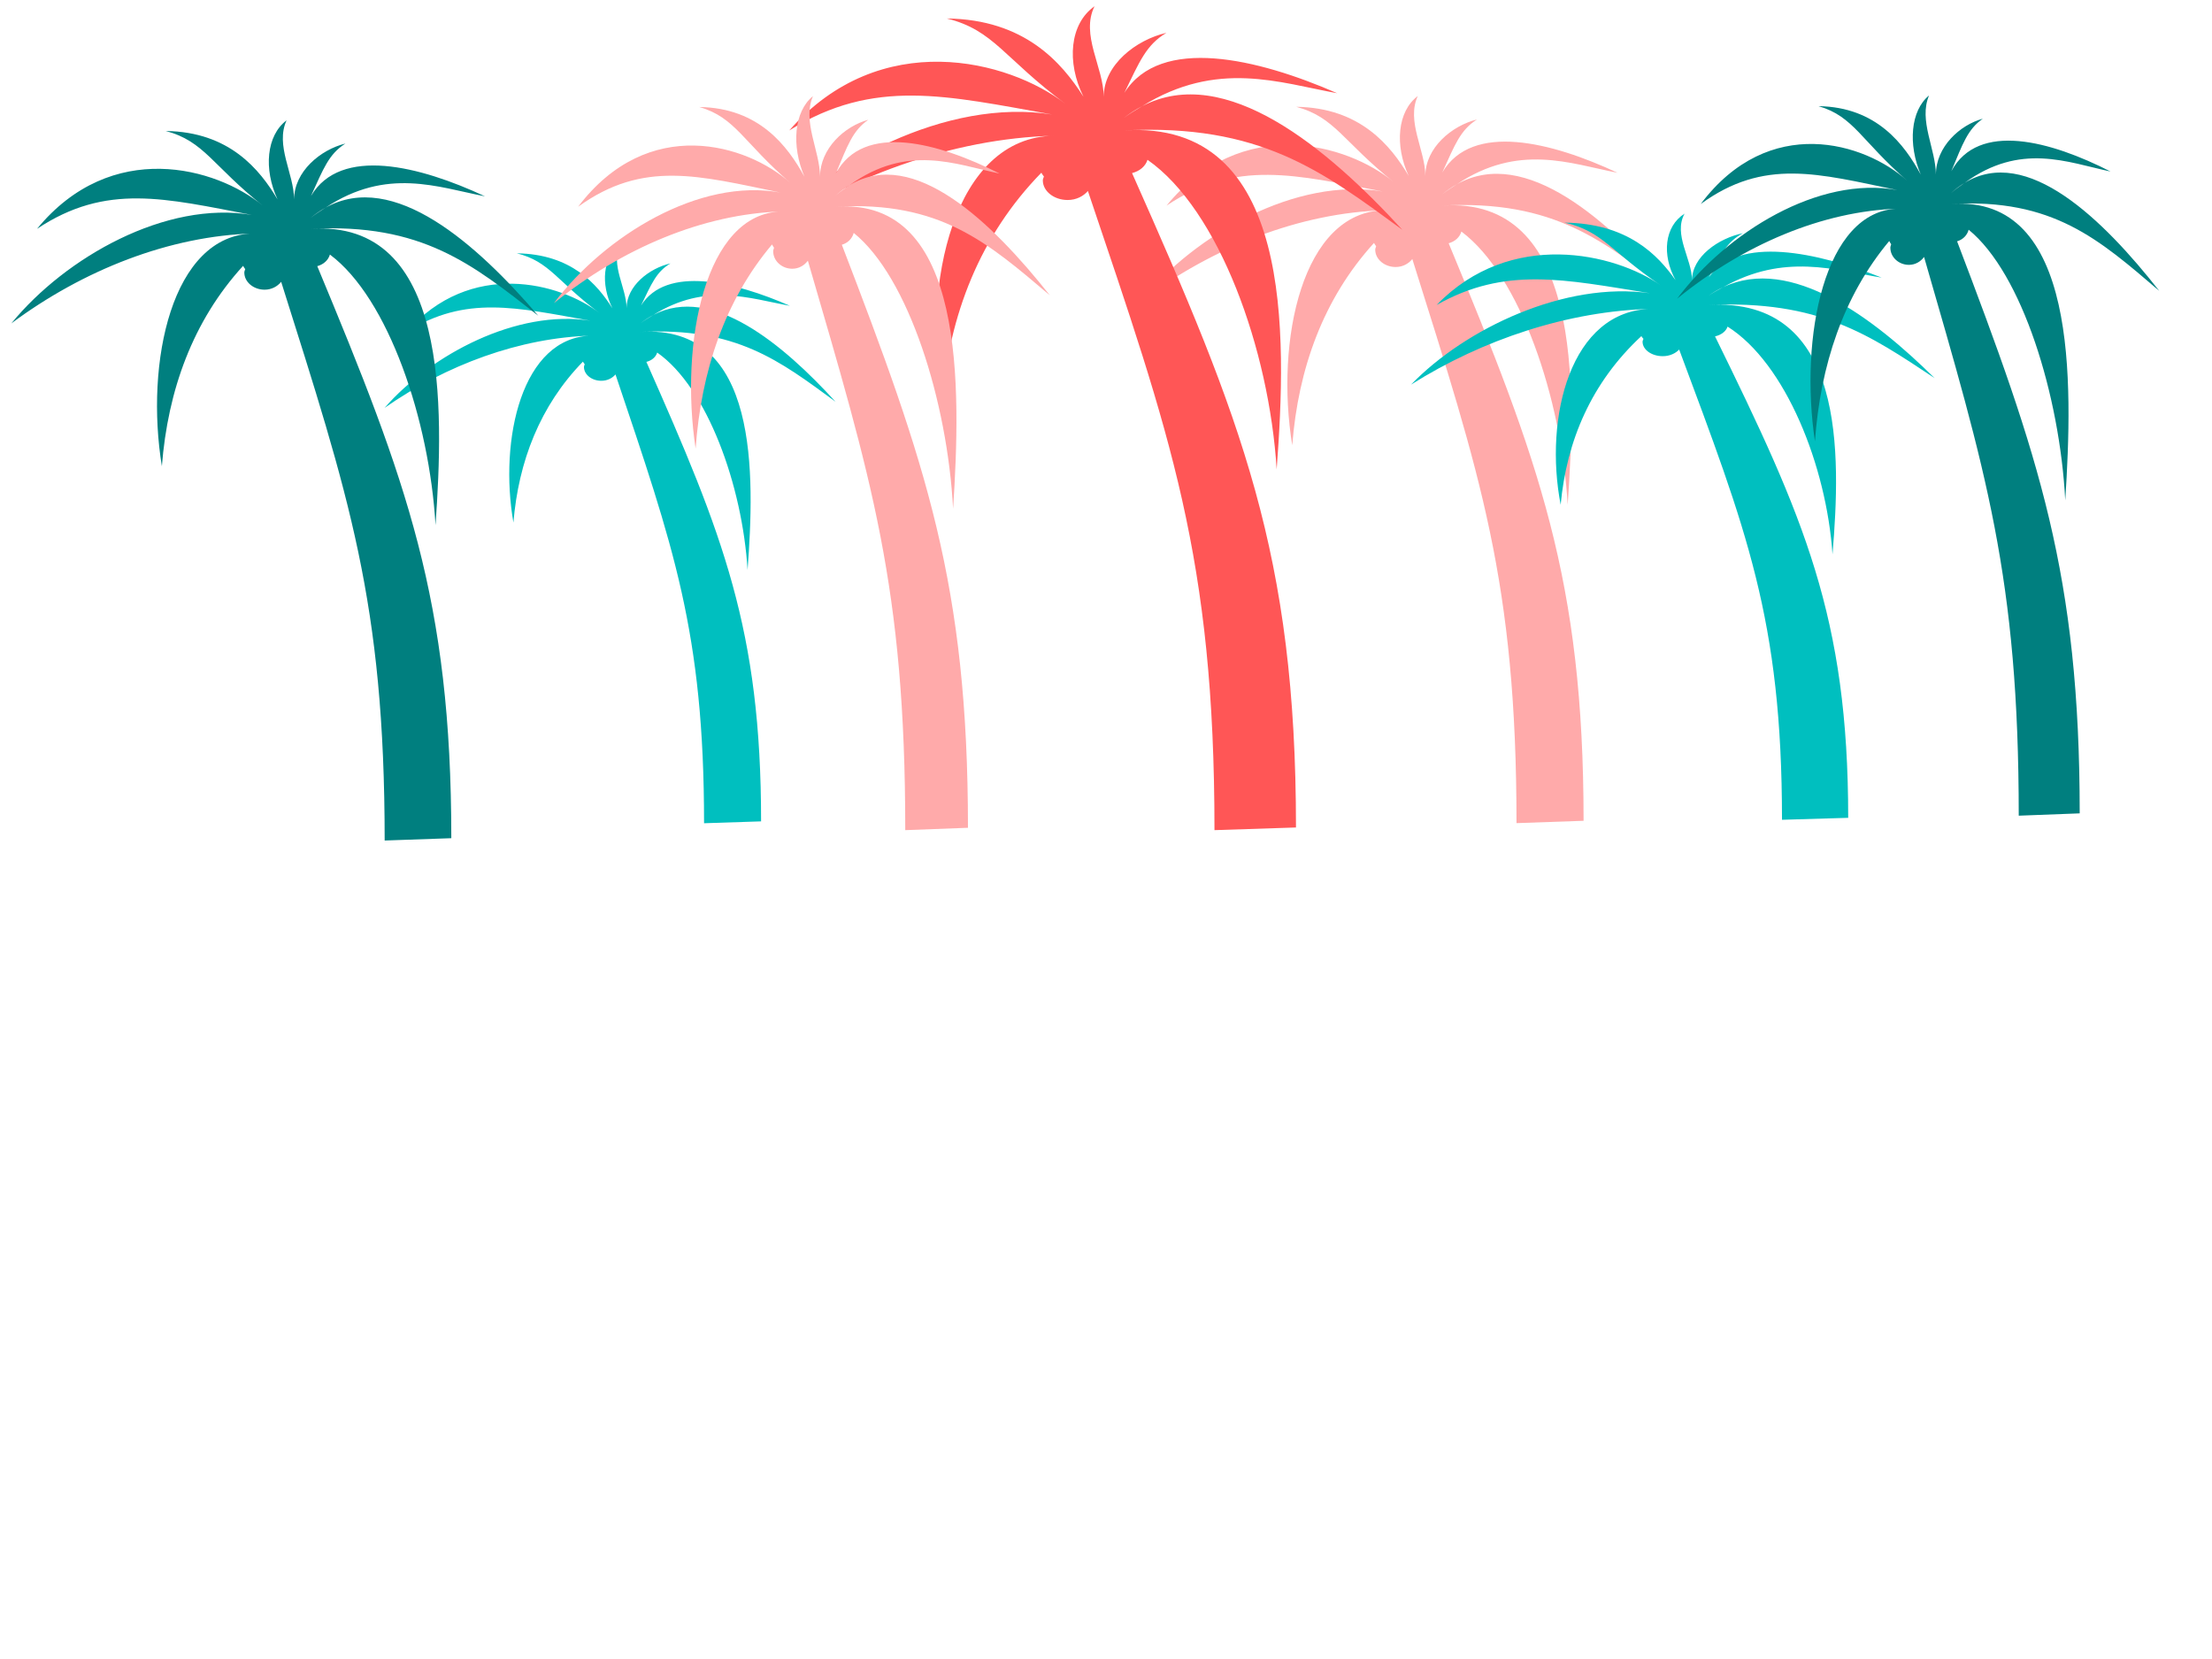 <?xml version="1.0"?><svg width="640" height="480" xmlns="http://www.w3.org/2000/svg">
 <title>palm tree</title>

 <g>
  <title>Layer 1</title>
  <g id="layer1"/>
  <path fill="#ffaaaa" fill-rule="evenodd" stroke-width="0.25pt" id="use2693" d="m410.205,27.781c-5.885,4.433 -6.732,14.251 -2.629,23.109c-5.165,-8.707 -13.993,-19.747 -32.551,-19.988c11.23,2.962 13.622,10.178 28.258,21.797c-13.523,-11.201 -44.064,-19.723 -65.76,6.783c20.172,-13.48 37.395,-8.867 62.562,-4.07c-24.937,-4.24 -54.196,12.278 -70.053,31.701c21.029,-15.687 46.144,-25.594 70.579,-26.274c-23.894,0.34 -31.661,37.809 -26.724,67.969c1.736,-22.197 9.018,-42.448 23.658,-58.518c0.202,0.324 0.358,0.672 0.613,0.95c-0.082,0.334 -0.263,0.64 -0.263,0.995c0,2.761 2.656,5.02 5.914,5.02c2.041,0 3.759,-0.971 4.819,-2.306c19.677,62.582 30.142,93.541 30.142,163.208l19.408,-0.678c0,-69.686 -12.908,-104.101 -39.035,-167.097c1.864,-0.505 3.208,-1.768 3.68,-3.392c17.038,12.735 28.996,48.41 30.755,79.049c2.394,-34.306 4.104,-89.381 -36.407,-86.556c32.543,-1.738 47.18,10.37 66.329,25.37c-17.82,-20.851 -42.129,-42.67 -61.948,-31.565c-1.45,0.964 -2.889,1.817 -4.381,3.03c1.424,-1.209 2.903,-2.202 4.381,-3.03c17.87,-11.881 32.668,-5.972 46.439,-3.301c-18.964,-8.884 -42.052,-14.752 -50.689,-0.09c3.609,-7.918 5.154,-12.226 10.033,-15.33c-7.261,1.782 -14.943,8.194 -14.939,16.325c-0.032,-7.511 -5.564,-15.79 -2.191,-23.109z"/>
  <path id="svg_1" fill="#ff5656" fill-rule="evenodd" stroke-width="0.25pt" d="m316.679,1.812c-7.151,5.023 -8.18,16.148 -3.194,26.184c-6.276,-9.866 -17.002,-22.375 -39.551,-22.649c13.645,3.356 16.551,11.532 34.334,24.698c-16.431,-12.692 -53.539,-22.348 -79.9,7.686c24.51,-15.274 45.437,-10.047 76.014,-4.612c-30.299,-4.805 -65.85,13.912 -85.116,35.92c25.551,-17.775 56.066,-29 85.755,-29.771c-29.032,0.386 -38.468,42.841 -32.471,77.016c2.109,-25.152 10.957,-48.098 28.745,-66.307c0.245,0.367 0.435,0.761 0.745,1.076c-0.1,0.378 -0.319,0.725 -0.319,1.127c0,3.129 3.227,5.688 7.186,5.688c2.48,0 4.567,-1.1 5.855,-2.613c23.909,70.912 36.623,105.991 36.623,184.931l23.582,-0.769c0,-78.961 -15.684,-117.956 -47.429,-189.337c2.264,-0.573 3.898,-2.004 4.471,-3.843c20.702,14.43 35.231,54.853 37.368,89.57c2.909,-38.872 4.987,-101.278 -44.235,-98.076c39.541,-1.969 57.325,11.75 80.592,28.747c-21.652,-23.626 -51.188,-48.349 -75.268,-35.767c-1.762,1.092 -3.511,2.059 -5.324,3.433c1.73,-1.37 3.528,-2.495 5.324,-3.433c21.712,-13.463 39.692,-6.767 56.425,-3.741c-23.042,-10.066 -51.095,-16.716 -61.589,-0.102c4.385,-8.972 6.263,-13.854 12.19,-17.371c-8.822,2.02 -18.156,9.285 -18.152,18.498c-0.039,-8.511 -6.76,-17.892 -2.661,-26.184l0,-0z"/>
  <path id="svg_2" fill="#00bfbf" fill-rule="evenodd" stroke-width="0.25pt" d="m179.424,70.812c-5.003,3.527 -5.723,11.338 -2.235,18.385c-4.391,-6.927 -11.896,-15.71 -27.673,-15.903c9.547,2.357 11.581,8.097 24.023,17.342c-11.496,-8.912 -37.46,-15.692 -55.905,5.397c17.149,-10.725 31.791,-7.055 53.186,-3.238c-21.2,-3.374 -46.074,9.768 -59.555,25.221c17.878,-12.481 39.229,-20.362 60.001,-20.904c-20.313,0.271 -26.916,30.081 -22.719,54.077c1.476,-17.66 7.666,-33.771 20.112,-46.557c0.172,0.257 0.304,0.534 0.521,0.756c-0.07,0.266 -0.223,0.509 -0.223,0.792c0,2.197 2.258,3.994 5.028,3.994c1.735,0 3.196,-0.772 4.097,-1.835c16.728,49.791 25.624,74.421 25.624,129.849l16.499,-0.54c0,-55.442 -10.974,-82.823 -33.185,-132.943c1.584,-0.402 2.727,-1.407 3.129,-2.698c14.484,10.132 24.65,38.515 26.146,62.892c2.035,-27.294 3.489,-71.112 -30.95,-68.864c27.666,-1.383 40.109,8.25 56.389,20.184c-15.15,-16.589 -35.815,-33.948 -52.664,-25.113c-1.232,0.767 -2.456,1.446 -3.725,2.411c1.21,-0.962 2.468,-1.752 3.725,-2.411c15.192,-9.453 27.772,-4.751 39.48,-2.626c-16.121,-7.068 -35.75,-11.737 -43.092,-0.072c3.068,-6.3 4.382,-9.727 8.529,-12.197c-6.172,1.418 -12.704,6.519 -12.7,12.988c-0.027,-5.976 -4.73,-12.563 -1.862,-18.385z"/>
  <path id="svg_3" fill="#ffaaaa" fill-rule="evenodd" stroke-width="0.25pt" d="m235.215,27.812c-5.502,4.475 -6.293,14.386 -2.457,23.328c-4.829,-8.79 -13.081,-19.934 -30.431,-20.178c10.499,2.99 12.735,10.274 26.417,22.004c-12.642,-11.308 -41.193,-19.911 -61.475,6.848c18.858,-13.608 34.959,-8.951 58.485,-4.109c-23.312,-4.281 -50.665,12.394 -65.488,32.002c19.659,-15.836 43.137,-25.837 65.98,-26.524c-22.338,0.344 -29.598,38.168 -24.983,68.616c1.622,-22.408 8.43,-42.851 22.116,-59.074c0.189,0.327 0.334,0.678 0.573,0.959c-0.077,0.337 -0.246,0.646 -0.246,1.004c0,2.787 2.484,5.067 5.529,5.067c1.908,0 3.515,-0.98 4.506,-2.328c18.395,63.177 28.177,94.43 28.177,164.76l18.144,-0.685c0,-70.349 -12.067,-105.091 -36.492,-168.686c1.742,-0.51 2.999,-1.785 3.44,-3.424c15.928,12.856 27.107,48.87 28.751,79.801c2.238,-34.632 3.837,-90.231 -34.034,-87.379c30.423,-1.754 44.106,10.469 62.007,25.611c-16.659,-21.049 -39.384,-43.075 -57.911,-31.865c-1.356,0.973 -2.701,1.835 -4.096,3.059c1.331,-1.22 2.714,-2.223 4.096,-3.059c16.705,-11.994 30.539,-6.029 43.413,-3.333c-17.728,-8.969 -39.312,-14.893 -47.386,-0.091c3.373,-7.994 4.818,-12.343 9.379,-15.476c-6.788,1.799 -13.97,8.272 -13.966,16.48c-0.03,-7.582 -5.201,-15.94 -2.048,-23.328l0,0z"/>
  <path id="svg_4" fill="#007f7f" fill-rule="evenodd" stroke-width="0.25pt" d="m82.917,34.813c-5.847,4.391 -6.688,14.115 -2.612,22.889c-5.131,-8.624 -13.902,-19.559 -32.339,-19.798c11.157,2.934 13.533,10.081 28.074,21.59c-13.435,-11.095 -43.777,-19.536 -65.331,6.719c20.041,-13.352 37.152,-8.783 62.154,-4.031c-24.775,-4.2 -53.843,12.161 -69.597,31.4c20.892,-15.538 45.844,-25.35 70.119,-26.024c-23.738,0.337 -31.454,37.449 -26.55,67.323c1.725,-21.986 8.959,-42.044 23.504,-57.962c0.201,0.32 0.355,0.665 0.609,0.941c-0.082,0.331 -0.261,0.634 -0.261,0.985c0,2.735 2.639,4.972 5.876,4.972c2.028,0 3.735,-0.961 4.788,-2.284c19.549,61.987 29.945,92.651 29.945,161.656l19.282,-0.672c0,-69.023 -12.824,-103.111 -38.781,-165.508c1.851,-0.501 3.187,-1.751 3.656,-3.359c16.927,12.614 28.807,47.95 30.555,78.297c2.378,-33.98 4.078,-88.531 -36.169,-85.733c32.331,-1.721 46.872,10.271 65.897,25.129c-17.704,-20.653 -41.855,-42.264 -61.545,-31.265c-1.44,0.955 -2.87,1.8 -4.353,3.001c1.414,-1.197 2.884,-2.181 4.353,-3.001c17.754,-11.768 32.455,-5.915 46.137,-3.27c-18.84,-8.8 -41.778,-14.612 -50.359,-0.09c3.585,-7.843 5.121,-12.11 9.967,-15.185c-7.213,1.765 -14.846,8.116 -14.842,16.17c-0.032,-7.44 -5.527,-15.64 -2.176,-22.889z"/>
  <path id="svg_5" fill="#00bfbf" fill-rule="evenodd" stroke-width="0.25pt" d="m487.394,61.812c-5.809,3.695 -6.644,11.88 -2.594,19.264c-5.098,-7.258 -13.81,-16.461 -32.127,-16.663c11.084,2.469 13.445,8.484 27.89,18.171c-13.347,-9.338 -43.49,-16.442 -64.903,5.655c19.909,-11.237 36.908,-7.392 61.746,-3.393c-24.612,-3.535 -53.49,10.235 -69.14,26.427c20.755,-13.077 45.543,-21.336 69.659,-21.903c-23.583,0.284 -31.248,31.519 -26.376,56.661c1.713,-18.504 8.9,-35.386 23.349,-48.782c0.199,0.27 0.353,0.56 0.605,0.792c-0.081,0.278 -0.259,0.534 -0.259,0.829c0,2.302 2.622,4.185 5.837,4.185c2.014,0 3.71,-0.809 4.756,-1.923c19.421,52.17 29.749,77.978 29.749,136.055l19.155,-0.565c0,-58.092 -12.74,-86.782 -38.527,-139.297c1.839,-0.421 3.166,-1.474 3.632,-2.827c16.816,10.616 28.618,40.356 30.354,65.898c2.363,-28.598 4.051,-74.511 -35.932,-72.156c32.119,-1.449 46.565,8.645 65.465,21.149c-17.588,-17.382 -41.58,-35.571 -61.141,-26.314c-1.431,0.803 -2.852,1.515 -4.324,2.526c1.405,-1.008 2.865,-1.835 4.324,-2.526c17.637,-9.905 32.242,-4.978 45.834,-2.752c-18.716,-7.406 -41.504,-12.298 -50.028,-0.075c3.561,-6.601 5.087,-10.192 9.902,-12.78c-7.166,1.486 -14.748,6.831 -14.745,13.609c-0.031,-6.261 -5.491,-13.163 -2.162,-19.264z"/>
  <path id="svg_6" fill="#007f7f" fill-rule="evenodd" stroke-width="0.25pt" d="m558.125,27.625c-5.348,4.391 -6.117,14.115 -2.388,22.889c-4.694,-8.624 -12.717,-19.559 -29.582,-19.798c10.206,2.934 12.379,10.081 25.68,21.59c-12.29,-11.095 -40.045,-19.536 -59.761,6.719c18.332,-13.352 33.984,-8.783 56.854,-4.031c-22.662,-4.2 -49.252,12.161 -63.662,31.4c19.111,-15.538 41.935,-25.35 64.14,-26.024c-21.714,0.337 -28.772,37.449 -24.286,67.324c1.577,-21.987 8.195,-42.045 21.499,-57.962c0.184,0.32 0.325,0.665 0.558,0.941c-0.075,0.331 -0.239,0.634 -0.239,0.985c0,2.735 2.414,4.972 5.375,4.972c1.854,0 3.416,-0.961 4.379,-2.284c17.882,61.987 27.392,92.651 27.392,161.656l17.638,-0.672c0,-69.023 -11.731,-103.111 -35.475,-165.508c1.694,-0.501 2.916,-1.751 3.345,-3.359c15.484,12.614 26.35,47.95 27.949,78.298c2.176,-33.98 3.73,-88.532 -33.085,-85.733c29.574,-1.721 42.876,10.271 60.278,25.129c-16.195,-20.653 -38.286,-42.264 -56.297,-31.265c-1.317,0.955 -2.625,1.8 -3.981,3.001c1.294,-1.197 2.638,-2.181 3.981,-3.001c16.24,-11.769 29.688,-5.915 42.203,-3.27c-17.233,-8.8 -38.216,-14.612 -46.065,-0.09c3.28,-7.843 4.684,-12.11 9.118,-15.185c-6.599,1.766 -13.58,8.116 -13.577,16.17c-0.029,-7.44 -5.056,-15.64 -1.991,-22.889l0,0z"/>
 </g>
</svg>